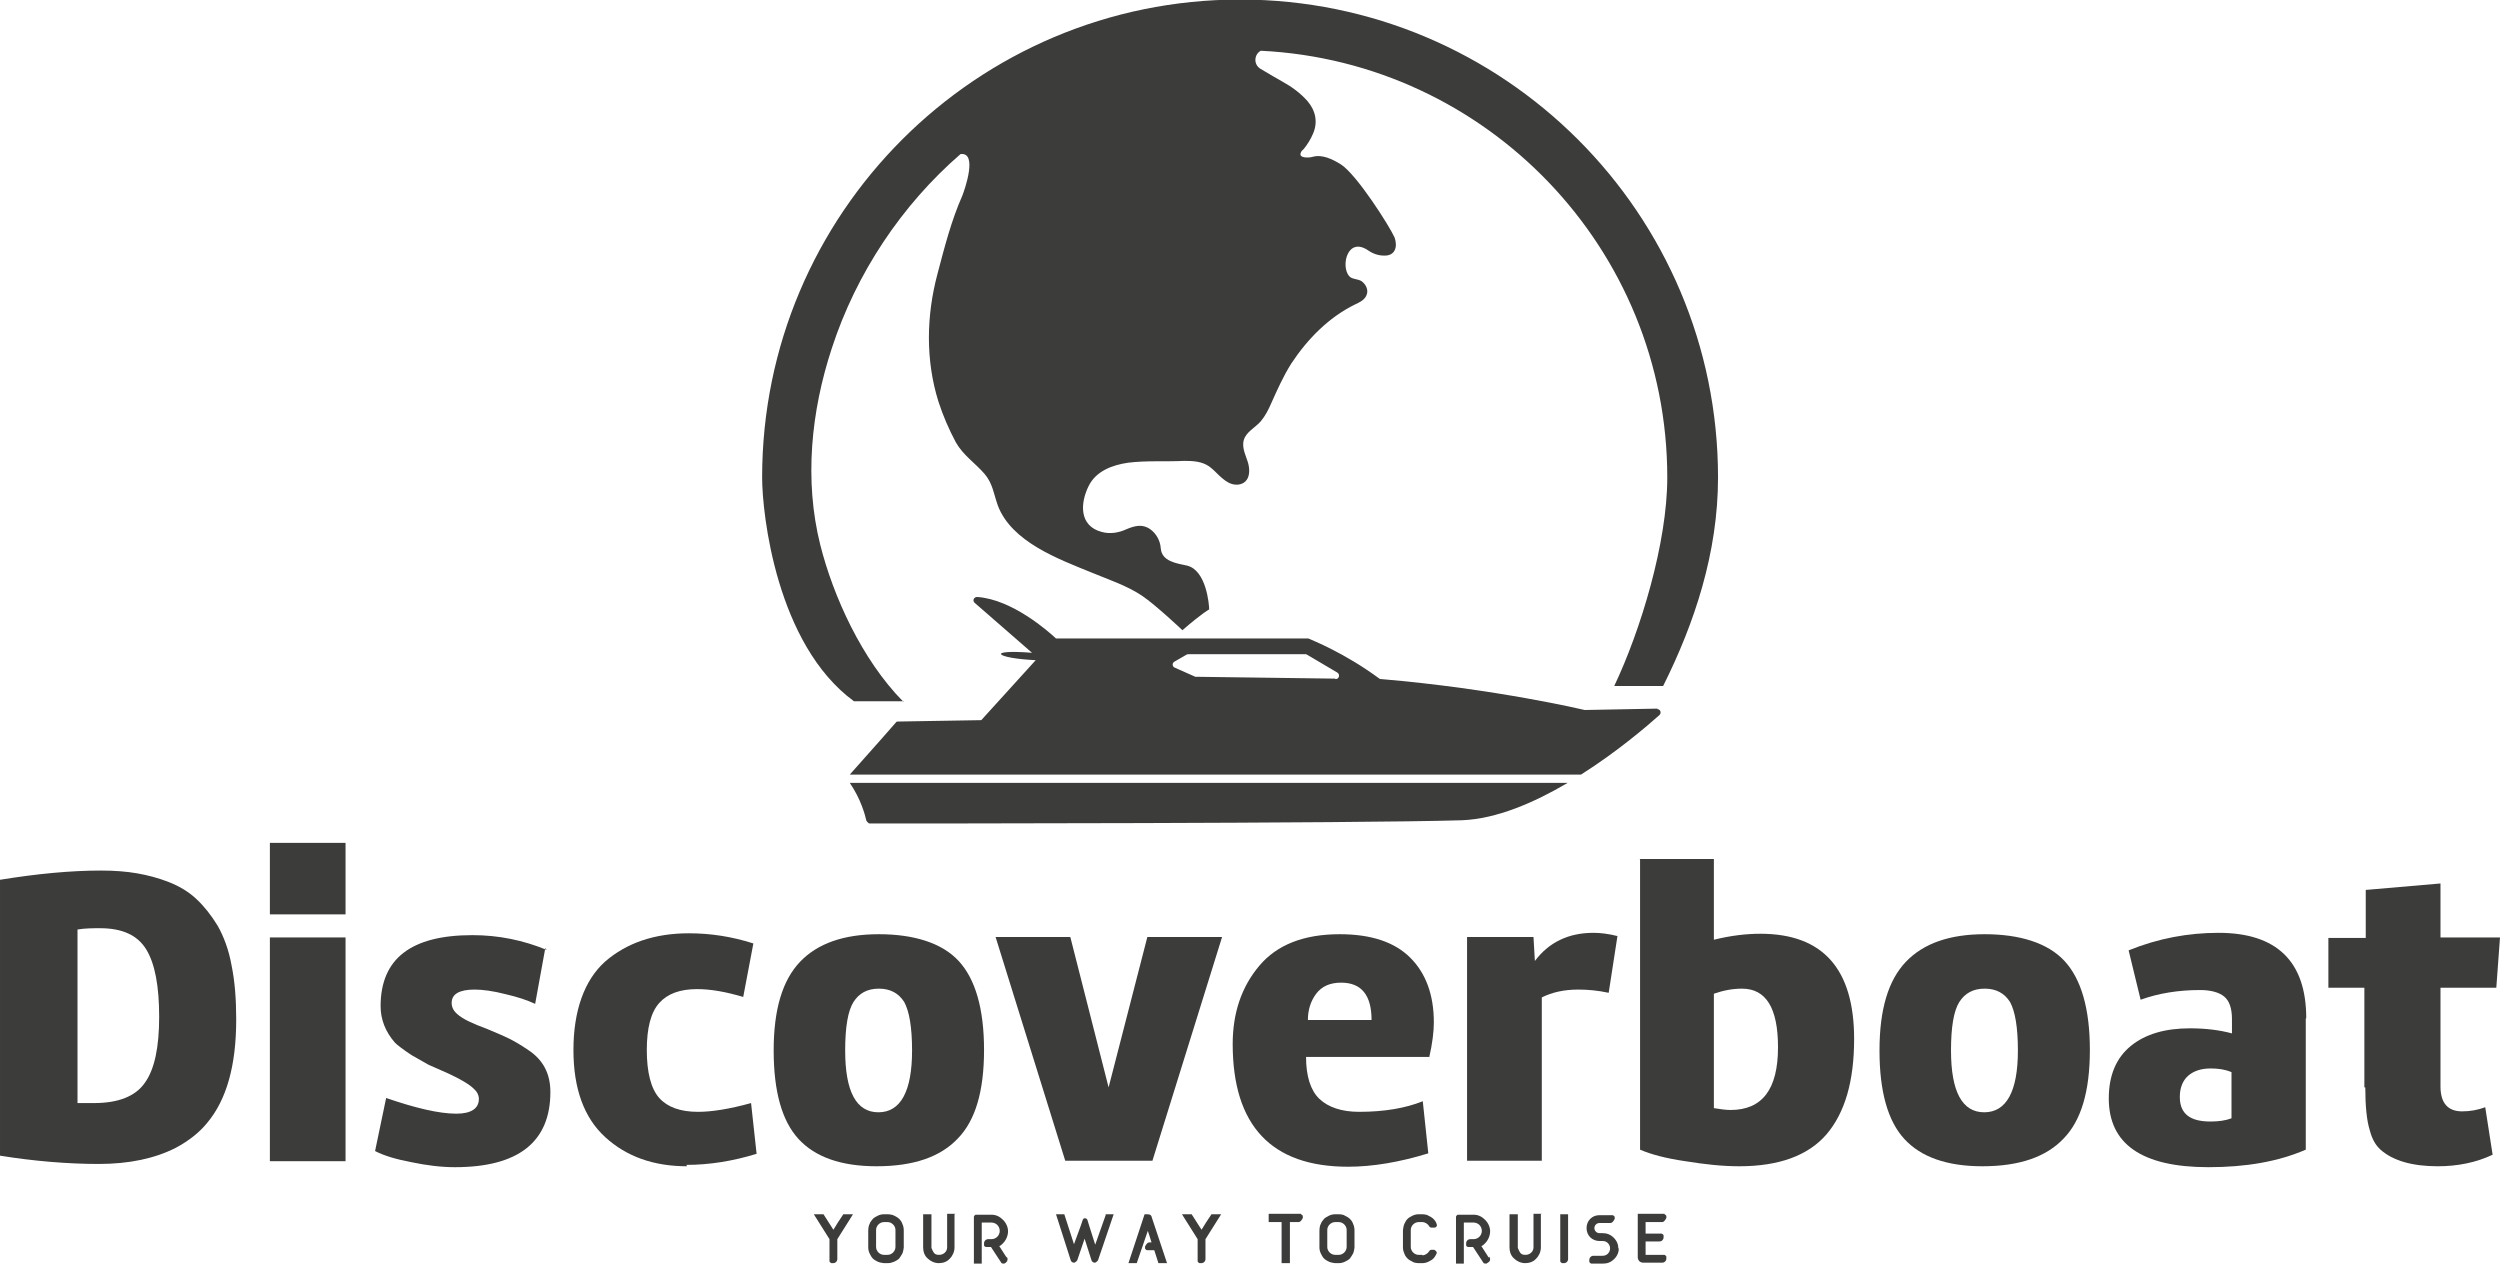 <svg xmlns="http://www.w3.org/2000/svg" id="uuid-bcf25ea7-742a-4d43-9ae2-023ea8097a50" data-name="Livello 2" viewBox="0 0 54.19 27.4"><defs><style>      .uuid-2a9110e6-8d3e-479c-be08-d2618f966bfa {        fill: #3c3c3b;        stroke-width: 0px;      }    </style></defs><g id="uuid-8a2f5e8e-4552-4eae-9f11-e66b78bd8a5d" data-name="Livello 1"><g><g><path class="uuid-2a9110e6-8d3e-479c-be08-d2618f966bfa" d="m5.12,22.1c0,1-.21,1.74-.63,2.24-.17.21-.4.39-.68.54-.45.23-1.01.35-1.67.35s-1.4-.06-2.14-.18v-5.98c.8-.13,1.53-.2,2.19-.2.29,0,.55.02.78.06.23.04.46.1.69.19.23.09.43.21.6.37.17.16.32.35.46.58.13.23.24.52.3.86.07.34.1.73.1,1.17Zm-3.44-1.95v3.76c.06,0,.18,0,.36,0,.53,0,.9-.15,1.1-.44.21-.29.31-.77.31-1.43s-.09-1.15-.28-1.46c-.19-.31-.52-.46-1-.46-.16,0-.33,0-.5.03Z"></path><path class="uuid-2a9110e6-8d3e-479c-be08-d2618f966bfa" d="m7.49,19.82h-1.64v-1.55h1.64v1.55Zm-1.64.5h1.64v4.85h-1.64v-4.85Z"></path><path class="uuid-2a9110e6-8d3e-479c-be08-d2618f966bfa" d="m11.82,20.55l-.22,1.21c-.17-.08-.38-.15-.64-.21-.27-.07-.5-.1-.67-.1-.34,0-.5.1-.5.29,0,.09.04.17.12.24.12.11.34.21.64.32.24.1.4.17.48.21.12.06.26.14.42.25.32.21.48.51.48.91,0,1.08-.69,1.63-2.07,1.63-.3,0-.62-.04-.95-.11-.32-.06-.59-.14-.78-.24l.24-1.15c.64.22,1.15.34,1.52.34.32,0,.49-.11.49-.32,0-.08-.04-.16-.11-.22-.09-.09-.27-.2-.55-.33l-.43-.19c-.19-.11-.32-.18-.37-.21-.18-.12-.3-.21-.36-.27-.21-.24-.31-.51-.31-.79,0-1.03.66-1.54,1.99-1.54.57,0,1.1.11,1.61.32Z"></path><path class="uuid-2a9110e6-8d3e-479c-be08-d2618f966bfa" d="m14.89,25.28c-.72,0-1.31-.21-1.77-.63-.46-.42-.69-1.05-.69-1.89s.23-1.51.69-1.92c.46-.4,1.07-.61,1.81-.61.47,0,.93.07,1.4.22l-.22,1.16c-.37-.11-.7-.17-1-.17-.37,0-.64.1-.82.3-.18.2-.27.54-.27,1.02s.09.84.27,1.04c.18.2.46.3.84.3.3,0,.68-.06,1.15-.19l.12,1.1c-.52.16-1.03.24-1.52.24Z"></path><path class="uuid-2a9110e6-8d3e-479c-be08-d2618f966bfa" d="m19,25.28c-.77,0-1.33-.2-1.69-.59-.36-.39-.54-1.03-.54-1.92s.19-1.52.57-1.92c.38-.4.95-.6,1.71-.6s1.37.19,1.73.58c.36.39.55,1.03.55,1.93s-.19,1.53-.57,1.92c-.38.4-.96.6-1.76.6Zm-.68-2.51c0,.89.24,1.34.72,1.34s.73-.45.73-1.34c0-.5-.06-.85-.17-1.05-.12-.19-.3-.29-.55-.29s-.43.1-.55.29c-.12.19-.18.54-.18,1.05Z"></path><path class="uuid-2a9110e6-8d3e-479c-be08-d2618f966bfa" d="m23.2,20.31l.83,3.26.84-3.26h1.62l-1.51,4.85h-1.89l-1.51-4.85h1.63Z"></path><path class="uuid-2a9110e6-8d3e-479c-be08-d2618f966bfa" d="m30.99,22.91h-2.68c0,.42.1.73.29.91.19.18.48.28.86.28.55,0,1.01-.08,1.38-.23l.12,1.13c-.62.19-1.2.29-1.74.29-1.66,0-2.5-.89-2.5-2.66,0-.67.19-1.24.58-1.7.38-.45.96-.68,1.74-.68.68,0,1.19.17,1.53.51.34.34.51.81.51,1.4,0,.2-.03.45-.1.76Zm-1.92-1.61c-.24,0-.42.08-.54.24-.12.16-.18.35-.18.57h1.38c0-.54-.22-.81-.66-.81Z"></path><path class="uuid-2a9110e6-8d3e-479c-be08-d2618f966bfa" d="m33.42,21.63v3.53h-1.62v-4.85h1.44l.03.52c.3-.4.72-.61,1.27-.61.15,0,.32.02.52.07l-.19,1.23c-.23-.05-.45-.07-.66-.07-.31,0-.57.06-.79.17Z"></path><path class="uuid-2a9110e6-8d3e-479c-be08-d2618f966bfa" d="m35.54,18.62h1.61v1.75c.36-.09.7-.13,1.01-.13,1.35,0,2.03.76,2.03,2.28,0,.92-.2,1.6-.6,2.07-.4.46-1.03.69-1.89.69-.36,0-.74-.04-1.17-.11-.42-.06-.75-.15-.98-.25v-6.29Zm1.61,2.92v2.48c.13.02.25.04.36.04.69,0,1.03-.45,1.03-1.36,0-.85-.26-1.27-.78-1.27-.21,0-.41.04-.61.11Z"></path><path class="uuid-2a9110e6-8d3e-479c-be08-d2618f966bfa" d="m42.97,25.28c-.77,0-1.33-.2-1.69-.59-.36-.39-.54-1.03-.54-1.92s.19-1.52.57-1.92c.38-.4.95-.6,1.71-.6s1.37.19,1.73.58c.36.39.55,1.03.55,1.93s-.19,1.53-.57,1.92c-.38.4-.96.6-1.76.6Zm-.68-2.51c0,.89.24,1.34.72,1.34s.73-.45.73-1.34c0-.5-.06-.85-.17-1.05-.12-.19-.3-.29-.55-.29s-.43.1-.55.29c-.12.19-.18.54-.18,1.05Z"></path><path class="uuid-2a9110e6-8d3e-479c-be08-d2618f966bfa" d="m49.98,22.08v2.84c-.6.26-1.3.38-2.11.38-1.44,0-2.16-.5-2.16-1.49,0-.5.16-.88.48-1.14.32-.26.75-.38,1.28-.38.35,0,.65.04.91.11v-.31c0-.24-.06-.4-.17-.49-.11-.09-.29-.14-.52-.14-.47,0-.9.07-1.29.21l-.26-1.07c.64-.26,1.29-.38,1.95-.38,1.26,0,1.9.62,1.9,1.85Zm-2.73,1.7c0,.36.22.53.66.53.18,0,.33-.02.46-.07v-1c-.14-.06-.29-.08-.45-.08-.2,0-.36.05-.48.15-.12.1-.19.26-.19.46Z"></path><path class="uuid-2a9110e6-8d3e-479c-be08-d2618f966bfa" d="m51.25,23.57v-2.16h-.78v-1.08h.81v-1.04l1.62-.14v1.17h1.29l-.08,1.09h-1.21v2.14c0,.36.16.54.47.54.17,0,.34-.03.5-.09l.16,1.03c-.36.17-.76.25-1.19.25-.55,0-.97-.12-1.24-.36-.1-.09-.18-.22-.23-.41-.07-.22-.1-.54-.1-.94Z"></path></g><g><path class="uuid-2a9110e6-8d3e-479c-be08-d2618f966bfa" d="m19.58,15.21c-.9-.91-1.52-2.29-1.8-3.4-.35-1.4-.2-2.89.25-4.26.53-1.63,1.52-3.11,2.79-4.21.38-.05.09.77.04.9-.24.54-.39,1.13-.54,1.7-.24.9-.26,1.86.02,2.76.1.31.23.61.38.89.16.28.41.44.62.68.18.21.2.44.29.69.3.79,1.32,1.16,2.03,1.45.36.15.76.28,1.09.5.31.21.88.75.88.75.44-.38.58-.45.58-.45,0-.1-.06-.85-.48-.95-.23-.05-.55-.09-.57-.38-.01-.16-.1-.32-.23-.41-.17-.12-.34-.07-.51,0-.17.08-.36.11-.54.06-.49-.13-.47-.62-.28-1,.16-.32.51-.45.85-.5.4-.05.82-.02,1.22-.04.19,0,.38.01.54.12.08.06.16.14.23.21.08.07.16.14.26.17.1.03.21.02.29-.05.1-.09.1-.25.07-.38-.04-.16-.15-.34-.1-.52.05-.18.25-.27.37-.41.1-.12.17-.26.23-.4.13-.29.26-.58.43-.85.35-.53.81-1,1.38-1.28.11-.05.23-.11.26-.23.03-.1-.03-.21-.11-.27-.08-.06-.22-.04-.28-.12-.18-.22-.03-.86.42-.55.1.07.22.11.34.11.24.01.3-.19.23-.39-.1-.23-.82-1.37-1.17-1.59-.18-.11-.4-.22-.61-.16-.06.02-.32.04-.25-.1.01-.03.04-.05.06-.07.08-.1.15-.21.2-.33.11-.25.06-.5-.12-.71-.15-.17-.34-.31-.54-.42-.09-.05-.28-.16-.48-.28-.16-.1-.13-.32.01-.39,4.9.24,8.81,4.29,8.81,9.25,0,1.42-.58,3.32-1.15,4.52h1.06c.68-1.36,1.19-2.89,1.19-4.52,0-5.72-4.64-10.36-10.36-10.36s-10.36,4.64-10.36,10.36c0,.79.31,3.62,1.99,4.85h1.09Z"></path><g><path class="uuid-2a9110e6-8d3e-479c-be08-d2618f966bfa" d="m18.78,17.79s.04.06.07.06c.85,0,10.54,0,12.84-.07.75-.03,1.56-.38,2.29-.81h-15.56c.24.35.33.69.36.82Z"></path><path class="uuid-2a9110e6-8d3e-479c-be08-d2618f966bfa" d="m35.93,15.36l-1.58.03s-1.93-.46-4.41-.67c-.01,0-.03,0-.04-.01-.76-.56-1.45-.83-1.54-.87,0,0-.02,0-.03,0h-5.44c-.16-.15-.95-.85-1.71-.9-.07,0-.11.08-.05.13l1.24,1.08c-1.01-.08-.8.12.08.16l-1.18,1.3h0s-1.8.03-1.8.03c-.02,0-.04,0-.05.02-.08.09-.4.46-1,1.13h15.85c.79-.5,1.43-1.05,1.7-1.29.05-.05.02-.13-.05-.13Zm-6.99-.65l-3-.04s-.02,0-.03,0l-.45-.2c-.05-.02-.06-.1,0-.13l.26-.15s.02-.01.04-.01h2.53s.03,0,.04.01l.66.39c.06.04.04.14-.04.14Z"></path></g></g><g><path class="uuid-2a9110e6-8d3e-479c-be08-d2618f966bfa" d="m18.05,26.68c.07-.12.15-.24.23-.36h.21l-.34.54h0v.43c0,.05-.04.09-.09.09h-.04s-.04-.02-.04-.04v-.47h0s0-.01,0-.01l-.34-.54h.21l.23.36Z"></path><path class="uuid-2a9110e6-8d3e-479c-be08-d2618f966bfa" d="m19.16,27.38s-.09-.01-.13-.03c-.04-.02-.08-.04-.11-.07-.03-.03-.05-.07-.07-.11-.02-.04-.03-.09-.03-.13v-.37s0-.09.03-.14c.01-.04.04-.07.07-.11.03-.03.07-.05.11-.07.04-.02.09-.03.13-.03h.08s.09,0,.14.03c.04.02.08.04.11.07.03.03.06.07.07.11.02.04.03.09.03.14v.37s-.01.09-.03.13c-.02.04-.05.08-.07.11-.03.03-.07.05-.11.07-.05.02-.09.03-.14.03h-.08Zm0-.89c-.09,0-.17.08-.17.17v.37c0,.09.08.17.17.17h.08c.09,0,.17-.08.17-.17v-.37c0-.09-.08-.17-.17-.17h-.08Z"></path><path class="uuid-2a9110e6-8d3e-479c-be08-d2618f966bfa" d="m20.69,26.32v.72c0,.09-.04.18-.1.24-.06.07-.15.1-.24.1s-.18-.04-.24-.1c-.07-.06-.1-.15-.1-.24v-.72h.18v.73s.04.11.08.13c.03.02.06.02.09.02.09,0,.17-.07.17-.16v-.73h.18Z"></path><path class="uuid-2a9110e6-8d3e-479c-be08-d2618f966bfa" d="m21.82,27.24h0s.02.03.02.05c0,.03-.01.06-.04.08l-.03.02h0s-.05,0-.06-.01l-.23-.35h-.11s-.04-.01-.04-.04v-.04c0-.05.04-.09.09-.09h.07c.1,0,.18-.08.18-.18s-.08-.18-.18-.18h-.21v.89h-.17v-1.02s.02-.04.04-.04h.34c.1,0,.18.04.25.11.07.07.11.16.11.25s-.04.19-.11.26c-.03.03-.05.05-.08.06l.16.25Z"></path><path class="uuid-2a9110e6-8d3e-479c-be08-d2618f966bfa" d="m23.96,26.32h.18l-.34,1s-.04.05-.07.05c-.03,0-.06-.02-.07-.05l-.15-.47-.16.47h0s-.04.05-.07.05c-.03,0-.06-.02-.07-.05l-.32-1h.18l.21.65.15-.41h0s.04-.12.04-.12c.02-.05.08-.04.1,0l.04.13.13.41.23-.65Z"></path><path class="uuid-2a9110e6-8d3e-479c-be08-d2618f966bfa" d="m25.3,27.38h-.19l-.09-.28h-.16s-.04-.02-.04-.04v-.04s.04-.09.09-.09h.05c-.03-.09-.04-.14-.08-.25l-.24.7h-.18l.35-1.06h.06c.07,0,.09.03.1.08l.33.99Z"></path><path class="uuid-2a9110e6-8d3e-479c-be08-d2618f966bfa" d="m26.03,26.68c.07-.12.15-.24.23-.36h.21l-.34.54h0v.43c0,.05-.04.09-.09.09h-.04s-.04-.02-.04-.04v-.47h0s0-.01,0-.01l-.34-.54h.21l.23.36Z"></path><path class="uuid-2a9110e6-8d3e-479c-be08-d2618f966bfa" d="m28.2,26.32s.04.02.04.04v.04s-.04.09-.09.09h-.19v.89h-.18v-.89h-.28v-.18h.7Z"></path><path class="uuid-2a9110e6-8d3e-479c-be08-d2618f966bfa" d="m28.94,27.38s-.09-.01-.13-.03c-.04-.02-.08-.04-.11-.07-.03-.03-.05-.07-.07-.11-.02-.04-.03-.09-.03-.13v-.37s0-.09.03-.14c.01-.04.04-.07.07-.11.03-.03.07-.05.11-.07.04-.02.09-.03.13-.03h.08s.09,0,.13.03c.04.02.08.04.11.07.03.03.06.07.07.11.02.04.03.09.03.14v.37s-.01.09-.03.13c-.02.04-.05.08-.07.11-.03.03-.07.05-.11.07-.04.02-.09.03-.13.03h-.08Zm0-.89c-.09,0-.17.08-.17.17v.37c0,.09.08.17.17.17h.08c.09,0,.17-.08.17-.17v-.37c0-.09-.08-.17-.17-.17h-.08Z"></path><path class="uuid-2a9110e6-8d3e-479c-be08-d2618f966bfa" d="m30.83,27.21c.06,0,.12-.04.15-.09.01-.02.03-.03.05-.03h.06s.07.04.05.08c-.02.04-.04.08-.07.11s-.07.05-.11.07c-.04.02-.09.03-.13.03h-.08s-.09,0-.13-.03c-.04-.02-.08-.04-.11-.07s-.06-.07-.07-.11c-.02-.04-.03-.09-.03-.13v-.37s.01-.1.03-.14c.02-.04.04-.08.07-.11.03-.03.07-.05.11-.07.04-.02.09-.03.13-.03h.08s.09,0,.13.03c.04.02.08.04.11.07.03.03.06.07.07.11.02.04-.01.08-.05.08h-.06s-.04,0-.05-.03c-.03-.05-.09-.09-.15-.09h-.08c-.09,0-.17.08-.17.17v.37c0,.09.08.17.17.17h.08Z"></path><path class="uuid-2a9110e6-8d3e-479c-be08-d2618f966bfa" d="m32.28,27.24h0s.02.03.02.05c0,.03-.01.06-.05.08l-.03.02h0s-.05,0-.06-.01l-.23-.35h-.11s-.04-.01-.04-.04v-.04c0-.05.04-.09.09-.09h.07c.1,0,.18-.08.18-.18s-.08-.18-.18-.18h-.21v.89h-.17v-1.02s.02-.04.04-.04h.34c.1,0,.18.04.25.11.07.07.11.16.11.25s-.04.19-.11.26c-.03.03-.05.05-.08.06l.16.25Z"></path><path class="uuid-2a9110e6-8d3e-479c-be08-d2618f966bfa" d="m33.4,26.32v.72c0,.09-.04.18-.1.24-.06.07-.15.1-.24.1s-.18-.04-.24-.1c-.07-.06-.1-.15-.1-.24v-.72h.18v.73s.04.11.08.13c.03.02.06.02.09.02.09,0,.17-.07.17-.16v-.73h.18Z"></path><path class="uuid-2a9110e6-8d3e-479c-be08-d2618f966bfa" d="m33.81,26.32h.18v.97c0,.05-.04.09-.09.09h-.04s-.04-.02-.04-.04v-1.02Z"></path><path class="uuid-2a9110e6-8d3e-479c-be08-d2618f966bfa" d="m35.09,27.05c0,.09-.03.17-.1.24s-.15.1-.24.1h-.26s-.04-.02-.04-.04v-.04c0-.05.04-.09.09-.09h.2c.09,0,.16-.07.16-.16s-.07-.16-.16-.16h-.07c-.08,0-.15-.03-.2-.08-.05-.05-.08-.12-.08-.2s.03-.15.08-.2.12-.08.2-.08h.29s.04.02.04.04v.04s-.04.09-.09.09h-.24c-.06,0-.11.05-.11.11,0,.06.05.11.11.11h.07c.09,0,.17.03.24.1s.1.15.1.24Z"></path><path class="uuid-2a9110e6-8d3e-479c-be08-d2618f966bfa" d="m36.08,26.32s.04.02.04.04v.04s-.04.09-.09.09h-.36v.25h.35s.04.02.04.04v.04c0,.05-.04.09-.09.09h-.3v.29h.41s.04.02.04.04v.04c0,.05-.04.09-.09.09h-.41c-.07,0-.12-.05-.12-.12v-.94h.58Z"></path></g></g></g></svg>